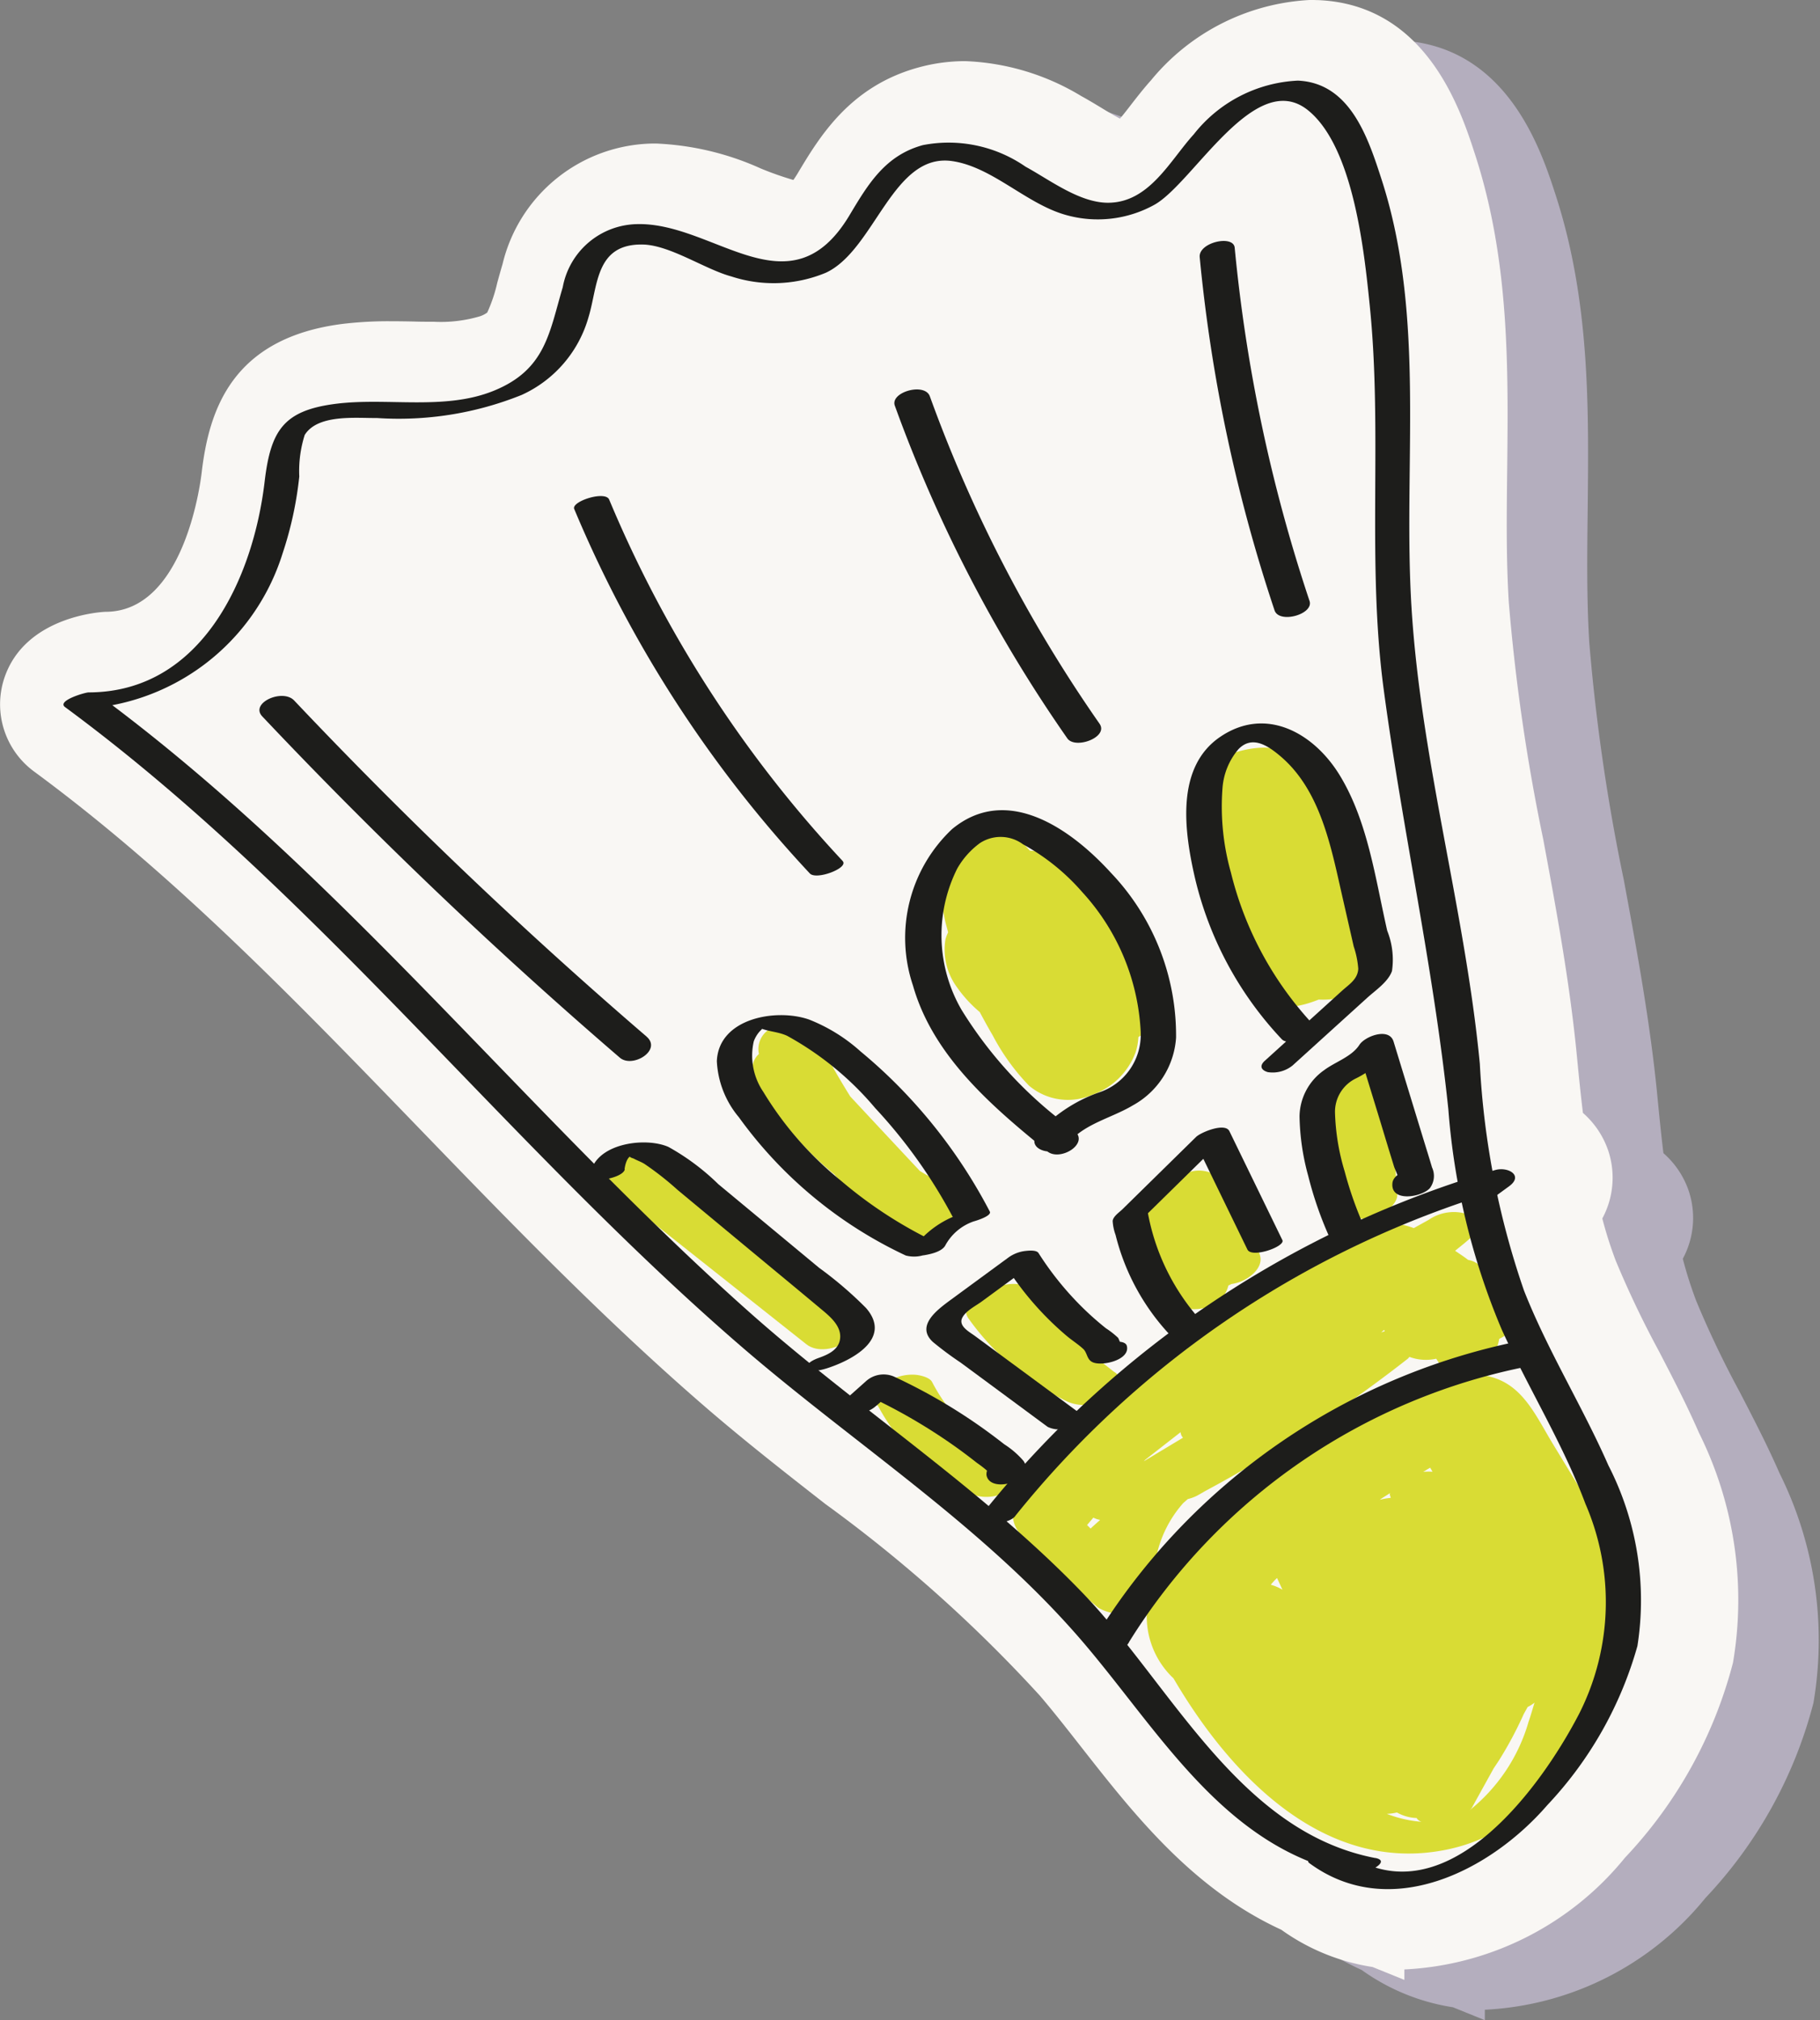 <svg xmlns="http://www.w3.org/2000/svg" width="76.357" height="84.768" viewBox="0 0 76.357 84.768">
  <rect x="0" y="0" width="76.357" height="84.768" fill="#808080" stroke="none"/>
  <g id="Shuttle" transform="translate(0 0)">
    <path id="Path_175" data-name="Path 175" d="M1601.854,2130.691c-.525-1.2-1.111-2.326-1.677-3.42a41.291,41.291,0,0,1-1.811-3.792,16.958,16.958,0,0,1-.569-1.784,3.6,3.6,0,0,0,.254-2.83,3.669,3.669,0,0,0-1.067-1.6c-.1-.811-.178-1.612-.253-2.383-.3-3.1-.865-6.151-1.413-9.1a81.772,81.772,0,0,1-1.444-9.934c-.111-1.792-.091-3.62-.068-5.553.046-4.312.1-8.77-1.34-13.22-.609-1.884-2.035-6.3-6.579-6.5-.107,0-.212-.008-.317-.008a9.234,9.234,0,0,0-6.708,3.372c-.277.307-.55.654-.825,1.008-.138.18-.318.413-.477.6-.259-.137-.571-.324-.789-.458-.294-.178-.579-.348-.847-.495a10.12,10.12,0,0,0-4.857-1.459,7.387,7.387,0,0,0-1.962.266c-2.887.793-4.155,2.916-5.08,4.464-.067.11-.123.194-.169.256a13.778,13.778,0,0,1-1.363-.48,11.862,11.862,0,0,0-4.383-1.048l-.168,0a6.594,6.594,0,0,0-6.287,5.059c-.08.267-.151.526-.221.779a6.349,6.349,0,0,1-.421,1.253,1.127,1.127,0,0,1-.286.151,5.764,5.764,0,0,1-1.954.235c-.281,0-.563,0-.846-.01-.32-.006-.639-.011-.957-.011a16.15,16.15,0,0,0-2.016.109c-4.667.59-5.615,3.641-5.921,6.233-.07.6-.782,5.845-4.031,5.849-.033,0-3.378.125-4.256,2.8a3.5,3.5,0,0,0,1.267,3.911c5.853,4.315,10.834,9.468,16.107,14.923,3.81,3.943,7.749,8.018,12.024,11.715,1.654,1.429,3.377,2.777,5.045,4.08a59.682,59.682,0,0,1,9.016,8.056c.577.677,1.142,1.4,1.74,2.162,2.189,2.792,4.655,5.94,8.38,7.651a8.886,8.886,0,0,0,3.829,1.564l1.337.542,0-.439h.014a12.714,12.714,0,0,0,9.242-4.69,18.753,18.753,0,0,0,4.53-8.179A15.728,15.728,0,0,0,1601.854,2130.691Zm-30.757-54.176c-.029,0-.056,0-.084,0,.018,0,.037-.007.054-.007Z" transform="translate(-1527.196 -2068.88)" fill="#b4aebe"/>
    <path id="Path_176" data-name="Path 176" d="M1599.73,2129.629c-.524-1.2-1.111-2.326-1.677-3.42a41.23,41.23,0,0,1-1.811-3.792,16.922,16.922,0,0,1-.569-1.784,3.6,3.6,0,0,0,.254-2.83,3.67,3.67,0,0,0-1.067-1.6c-.1-.811-.178-1.612-.253-2.383-.3-3.1-.865-6.151-1.413-9.1a81.789,81.789,0,0,1-1.444-9.934c-.111-1.792-.091-3.621-.068-5.554.046-4.312.1-8.77-1.34-13.22-.609-1.884-2.035-6.3-6.579-6.5-.105,0-.212-.008-.316-.008a9.233,9.233,0,0,0-6.708,3.372c-.277.307-.55.654-.825,1.008-.138.18-.318.413-.477.6-.259-.137-.571-.324-.789-.458-.294-.178-.579-.348-.847-.495a10.117,10.117,0,0,0-4.857-1.459,7.387,7.387,0,0,0-1.962.266c-2.887.793-4.154,2.916-5.08,4.464-.067.11-.123.194-.168.256a13.389,13.389,0,0,1-1.363-.48,11.862,11.862,0,0,0-4.383-1.048l-.169,0a6.594,6.594,0,0,0-6.286,5.059c-.079.267-.151.526-.221.779a6.316,6.316,0,0,1-.421,1.253,1.144,1.144,0,0,1-.286.151,5.764,5.764,0,0,1-1.954.235c-.281,0-.563,0-.846-.01-.32-.006-.639-.011-.957-.011a16.167,16.167,0,0,0-2.016.11c-4.667.59-5.616,3.641-5.921,6.232-.07.6-.782,5.845-4.031,5.849-.033,0-3.379.125-4.256,2.8a3.5,3.5,0,0,0,1.267,3.911c5.853,4.315,10.833,9.468,16.107,14.923,3.809,3.943,7.749,8.018,12.024,11.715,1.654,1.429,3.377,2.777,5.045,4.08a59.667,59.667,0,0,1,9.016,8.056c.577.677,1.142,1.4,1.74,2.163,2.189,2.792,4.655,5.94,8.38,7.65a8.879,8.879,0,0,0,3.829,1.564l1.337.542,0-.439h.014a12.714,12.714,0,0,0,9.242-4.69,18.754,18.754,0,0,0,4.53-8.178A15.729,15.729,0,0,0,1599.73,2129.629Zm-30.757-54.176c-.029,0-.056,0-.084,0,.018,0,.037-.006.054-.006Z" transform="translate(-1528.449 -2069.507)" fill="#f9f7f4"/>
    <g id="Group_45" data-name="Group 45" transform="translate(25.17 31.372)">
      <path id="Path_177" data-name="Path 177" d="M1580.123,2115.05a1.656,1.656,0,0,0-.091-.2l-2.2-3.622c-.8-1.318-1.372-2.753-3.107-2.9-1.8-.153-3.425.976-4.9,1.843q-1.679.987-3.272,2.112c-1.062.749-2.088,1.544-3.088,2.375a8.364,8.364,0,0,0-2.363,2.611v-.008a4.893,4.893,0,0,1,1.223-3.555l.192-.167a1.7,1.7,0,0,0,.374-.134c.092-.049.181-.1.272-.153l0,0,.032-.021a59.236,59.236,0,0,0,8.536-5.569c.04-.03.051-.057.084-.086a1.985,1.985,0,0,0,1.121.076c.059.079.1.165.164.242.5.6,1.964.235,2.282-.428a3.388,3.388,0,0,0,.2-.649c.428-.2.73-.52.593-.89a4.771,4.771,0,0,0-.782-1.315,2.928,2.928,0,0,0-.717-.938.931.931,0,0,0-.4-.168c-.175-.135-.363-.258-.547-.382.226-.187.458-.363.674-.567a.554.554,0,0,0-.157-.97,1.866,1.866,0,0,0-1.626.238l-.625.347a3.18,3.18,0,0,0-2.569.132,28.207,28.207,0,0,0-4.113,2.741c-.979.708-1.922,1.463-2.871,2.208a49.058,49.058,0,0,0-5.606,3.8c-.348.275-.634.654-.259,1.032.022.022.054.025.078.042-.025.024-.052.045-.078.07-.5.5-1.353,1.2-1.4,1.968-.045.748.777,1.339,1.25,1.807.746.74,1.523,1.445,2.324,2.124a1.838,1.838,0,0,0,2.078-.146,3.572,3.572,0,0,0,1.086,3.115c2.414,4.124,6.361,8.218,11.444,7.188,5.662-1.149,7.042-7.973,7.115-12.866C1580.481,2115.187,1580.338,2115.085,1580.123,2115.05Zm-13.866,1.8.229.494a1.975,1.975,0,0,0-.49-.208A2.719,2.719,0,0,1,1566.258,2116.853Zm6.24-4.517c.062-.037.125-.072.186-.108l.1.17a2.072,2.072,0,0,0-.4.006C1572.428,2112.382,1572.461,2112.358,1572.5,2112.336Zm-1.5.959c0,.032-.016.062,0,.094s.021.07.033.105a2.6,2.6,0,0,0-.463.081l.06-.043C1570.743,2113.45,1570.87,2113.376,1570.994,2113.295Zm-10.268-1.4,1.485-1.159a.345.345,0,0,0,.1.232l-1.647.992Zm-2.177,2.428a.982.982,0,0,0,.285.095c-.134.121-.272.239-.4.363-.051-.049-.1-.1-.149-.148Zm12.076-7.772c.04-.036.081-.071.122-.108.008.021.019.04.027.061A1.562,1.562,0,0,0,1570.625,2106.55Zm.243,20.2a2.14,2.14,0,0,0,.418-.057,1.79,1.79,0,0,0,.823.232.383.383,0,0,0,.205.159A5.133,5.133,0,0,1,1570.868,2126.75Zm5.932-3.834a7.368,7.368,0,0,1-2.509,3.719.6.6,0,0,0,.138-.138q.458-.83.917-1.658c.073-.11.148-.22.218-.328a15.828,15.828,0,0,0,1.04-1.945c.056-.1.111-.2.167-.3a1.826,1.826,0,0,0,.289-.181C1576.974,2122.36,1576.9,2122.642,1576.8,2122.915Z" transform="translate(-1537.851 -2082.014)" fill="#d9dc34"/>
      <path id="Path_178" data-name="Path 178" d="M1553.558,2095.715a1.812,1.812,0,0,0-.111.291,2.662,2.662,0,0,0,.479,2.008,5.453,5.453,0,0,0,.959,1.046c.177.333.358.663.544.979a9.114,9.114,0,0,0,1.521,2.108,2.537,2.537,0,0,0,2.654.385,2.993,2.993,0,0,0,1.817-1.777,2.447,2.447,0,0,0,.119-.649.809.809,0,0,0,.375-1.065c-.157-.3-.337-.59-.5-.886,0-.013,0-.024,0-.038a8.567,8.567,0,0,0-3.885-5.7,1.126,1.126,0,0,0-.536-.126c-.089-.09-.17-.186-.261-.275,0-.035.018-.062.006-.1-.146-.547-1-.6-1.432-.453a2.689,2.689,0,0,0-1.791,1.552,3.966,3.966,0,0,0-.11,2.088C1553.442,2095.309,1553.507,2095.511,1553.558,2095.715Z" transform="translate(-1538.95 -2087.967)" fill="#d9dc34"/>
      <path id="Path_179" data-name="Path 179" d="M1564.822,2099.807a3.142,3.142,0,0,0,1.294-.2c.16-.059.913-.331.8-.6-.211-.515-.4-1.038-.59-1.56a10.646,10.646,0,0,0-.31-1.922,43.029,43.029,0,0,0-1.793-6.081c-.094-.25-.666-.239-1.232-.1-.2-.286-2.391.021-2.409.695a18.76,18.76,0,0,0,2.5,9.854C1563.324,2100.313,1564.333,2100.009,1564.822,2099.807Z" transform="translate(-1534.666 -2089.239)" fill="#d9dc34"/>
      <path id="Path_180" data-name="Path 180" d="M1548.406,2098.792a13.324,13.324,0,0,0,3.345,4.075,11.534,11.534,0,0,0,2.781,2.466,1.566,1.566,0,0,0,1.623-.057c.348-.215.821-.792.436-1.206l-.116-.124a.776.776,0,0,0-.507-.872c-.1-.052-.146-.073-.308-.166-.113-.063-.224-.13-.336-.2q-1.457-1.557-2.914-3.12c-.552-.882-1.059-1.8-1.552-2.706-.285-.523-1.235-.428-1.666-.2a.973.973,0,0,0-.615,1.122A.8.8,0,0,0,1548.406,2098.792Z" transform="translate(-1541.906 -2084.952)" fill="#d9dc34"/>
      <path id="Path_181" data-name="Path 181" d="M1546.48,2099.98c-.921-.728-3.008.575-1.868,1.477l8.326,6.6c.919.728,3.008-.576,1.868-1.479Q1550.643,2103.279,1546.48,2099.98Z" transform="translate(-1544.28 -2083.028)" fill="#d9dc34"/>
      <path id="Path_182" data-name="Path 182" d="M1559.223,2106.018l-1.592-1.194a6.434,6.434,0,0,1-.894-1.166c-.11-.186-.494-.253-.674-.266a2.056,2.056,0,0,0-.962.183c-.087.042-.18.1-.27.154a2.3,2.3,0,0,0-.3.1c-.353.192-.787.588-.488,1.01a10.818,10.818,0,0,0,4.177,3.5,1.832,1.832,0,0,0,1.74-.2c.184-.13.428-.321.451-.566a.521.521,0,0,0-.267-.5l-.665-.52c0-.01.011-.016.013-.025A.514.514,0,0,0,1559.223,2106.018Z" transform="translate(-1538.581 -2080.89)" fill="#d9dc34"/>
      <path id="Path_183" data-name="Path 183" d="M1558.827,2101.419c-.483.258-.894.76-.566,1.3q.935,1.557,1.871,3.112a1.025,1.025,0,0,0,.7.37,1.728,1.728,0,0,0,.808-.1,1.229,1.229,0,0,0,.827-.881c.041-.022.084-.038.125-.063a1.89,1.89,0,0,0,.364-.092c.418-.156,1.01-.611.83-1.142-.091-.27-.221-.525-.331-.788,0-.022,0-.045,0-.069a.653.653,0,0,0-.278-.588,11.665,11.665,0,0,0-1-1.69,1.324,1.324,0,0,0-1.509-.265,1.34,1.34,0,0,0-.822.753c-.019,0-.042-.016-.059-.019A1.709,1.709,0,0,0,1558.827,2101.419Z" transform="translate(-1536.102 -2082.652)" fill="#d9dc34"/>
      <path id="Path_184" data-name="Path 184" d="M1565.08,2097.806a1.733,1.733,0,0,0-.579.215,1.507,1.507,0,0,0-.553.041c-.541.164-1.1.6-.983,1.228a18.223,18.223,0,0,0,1.285,4.048.9.9,0,0,0,.529.539,1.51,1.51,0,0,0,.77.059,1.55,1.55,0,0,0,.751-.314c.186-.161.439-.422.418-.689-.027-.356-.054-.713-.079-1.069a11.849,11.849,0,0,0-.261-3.457C1566.248,2097.855,1565.542,2097.729,1565.08,2097.806Z" transform="translate(-1533.267 -2084.197)" fill="#d9dc34"/>
      <path id="Path_185" data-name="Path 185" d="M1557.665,2109.975a.551.551,0,0,0-.281-.556,7.463,7.463,0,0,1-3.46-3.322c-.1-.2-.5-.288-.684-.305a1.9,1.9,0,0,0-.963.175,1.3,1.3,0,0,0-.637.547l-.075.215a.521.521,0,0,0,.11.407,8.458,8.458,0,0,0,3.8,3.62,1.741,1.741,0,0,0,1.747-.173A.959.959,0,0,0,1557.665,2109.975Z" transform="translate(-1539.987 -2079.479)" fill="#d9dc34"/>
    </g>
    <g id="Group_46" data-name="Group 46" transform="translate(2.661 3.378)">
      <path id="Path_186" data-name="Path 186" d="M1585.157,2146.214c-5.73-1.105-8.563-7.268-12.274-11.122-4.266-4.428-9.5-7.782-14.076-11.865-9.352-8.341-17.109-18.367-27.243-25.839l-.99.617a9.3,9.3,0,0,0,8.744-6.531,15.179,15.179,0,0,0,.7-3.226,5.009,5.009,0,0,1,.228-1.744c.55-.883,2.161-.7,3.021-.711a13.8,13.8,0,0,0,6.086-.97,5.113,5.113,0,0,0,2.8-3.261c.4-1.312.28-3.081,2.267-3.048,1.145.018,2.622,1.042,3.725,1.339a5.71,5.71,0,0,0,3.972-.158c2.056-.965,2.8-5.057,5.305-4.68,1.687.253,3.1,1.795,4.76,2.259a4.909,4.909,0,0,0,3.709-.426c1.625-.9,4.223-5.759,6.446-3.969,1.914,1.539,2.364,5.956,2.59,8.179.549,5.366-.129,10.768.588,16.128.79,5.9,2.089,11.668,2.711,17.607a29.4,29.4,0,0,0,2.237,9.239c1.118,2.464,2.563,4.781,3.515,7.32a10.369,10.369,0,0,1-.266,8.813c-1.719,3.312-5.811,8.774-9.948,5.725-.364-.269-1.676.31-1.374.535,3.364,2.48,7.586.346,9.988-2.43a16.054,16.054,0,0,0,3.781-6.677,12.4,12.4,0,0,0-1.219-7.581c-1.092-2.485-2.541-4.8-3.539-7.331a34.623,34.623,0,0,1-1.854-9.519c-.617-6.431-2.469-12.7-2.866-19.144-.367-5.958.617-12.158-1.251-17.944-.574-1.776-1.324-4.065-3.516-4.162a5.9,5.9,0,0,0-4.369,2.254c-1,1.1-1.867,2.871-3.6,2.87-1.2,0-2.452-.967-3.455-1.512a5.665,5.665,0,0,0-4.31-.906c-1.576.432-2.291,1.625-3.076,2.94-2.49,4.167-5.657.3-8.907.375a3.232,3.232,0,0,0-3.125,2.646c-.566,1.9-.711,3.461-2.9,4.348-2.056.835-4.466.272-6.619.545-2.208.28-2.736,1.126-2.99,3.277-.476,4.027-2.635,8.825-7.381,8.832-.154,0-1.351.351-.99.617,10.528,7.762,18.488,18.284,28.339,26.8,4.81,4.159,10.279,7.624,14.425,12.5,3.243,3.818,5.967,8.653,11.274,9.675.383.075,1.7-.537.929-.687Z" transform="translate(-1530.123 -2071.632)" fill="#1d1d1b"/>
      <path id="Path_187" data-name="Path 187" d="M1558.788,2117.551a25.475,25.475,0,0,1,16.925-11.6c.935-.175.631-1.249-.288-1.075a27.207,27.207,0,0,0-18.05,12.476c-.2.326.181.614.461.665a.936.936,0,0,0,.952-.46Z" transform="translate(-1514.079 -2052.034)" fill="#1d1d1b"/>
      <path id="Path_188" data-name="Path 188" d="M1555.73,2114.916a41.029,41.029,0,0,1,20.362-13.676l-.58-.686-.695.506c-.8.585.425.9.937.528l.693-.506c.635-.461-.052-.838-.58-.684a42.928,42.928,0,0,0-21.333,14.2c-.56.7.844.757,1.2.318Z" transform="translate(-1515.8 -2054.682)" fill="#1d1d1b"/>
      <path id="Path_189" data-name="Path 189" d="M1551.536,2102.166a198.035,198.035,0,0,1-14.783-14.1c-.485-.514-1.87.1-1.339.667a200.558,200.558,0,0,0,15,14.318c.531.458,1.784-.313,1.121-.884Z" transform="translate(-1527.071 -2062.051)" fill="#1d1d1b"/>
      <path id="Path_190" data-name="Path 190" d="M1554.87,2097.915a50.958,50.958,0,0,1-9.8-15.168c-.162-.391-1.6.076-1.467.393a51.4,51.4,0,0,0,9.885,15.293c.273.292,1.647-.232,1.378-.519Z" transform="translate(-1522.173 -2065.162)" fill="#1d1d1b"/>
      <path id="Path_191" data-name="Path 191" d="M1560.658,2093.811a59.16,59.16,0,0,1-7.12-13.738c-.215-.593-1.674-.176-1.469.393a60.162,60.162,0,0,0,7.236,13.958c.332.476,1.746-.049,1.353-.612Z" transform="translate(-1517.188 -2066.822)" fill="#1d1d1b"/>
      <path id="Path_192" data-name="Path 192" d="M1564.715,2090.972a66.7,66.7,0,0,1-3.14-14.821c-.052-.558-1.526-.226-1.468.395a66.685,66.685,0,0,0,3.14,14.819c.192.576,1.655.166,1.468-.393Z" transform="translate(-1512.435 -2069.134)" fill="#1d1d1b"/>
      <path id="Path_193" data-name="Path 193" d="M1559.407,2104.321a17.533,17.533,0,0,1-4.722-5.056,6.244,6.244,0,0,1-.183-5.923,3.42,3.42,0,0,1,.946-1.067,1.581,1.581,0,0,1,1.817.046,9.062,9.062,0,0,1,2.48,2,9.348,9.348,0,0,1,2.457,5.883,2.552,2.552,0,0,1-1.767,2.533,6.32,6.32,0,0,0-2.558,1.7c-.574.747.8,1.051,1.24.482.667-.869,1.846-1.1,2.754-1.645a3.507,3.507,0,0,0,1.814-2.841,9.9,9.9,0,0,0-2.737-6.922c-1.663-1.824-4.348-3.741-6.66-1.829a6.269,6.269,0,0,0-1.641,6.563c.843,2.97,3.329,5.088,5.636,6.959.542.439,1.8-.334,1.123-.883Z" transform="translate(-1517.005 -2060.272)" fill="#1d1d1b"/>
      <path id="Path_194" data-name="Path 194" d="M1565.126,2101.287a14.36,14.36,0,0,1-3.5-6.431,10.21,10.21,0,0,1-.354-3.526,2.839,2.839,0,0,1,.671-1.65c.558-.577,1.2-.173,1.719.261,1.717,1.423,2.161,3.822,2.63,5.883l.486,2.133a3.815,3.815,0,0,1,.191.935c-.021.442-.385.657-.68.924l-3.242,2.94c-.235.213-.154.394.127.475a1.326,1.326,0,0,0,1.038-.278l3.14-2.847c.338-.307.873-.662,1.032-1.118a3.276,3.276,0,0,0-.2-1.69c-.495-2.167-.809-4.571-1.979-6.5-1.073-1.776-3.089-2.943-5.018-1.641-1.892,1.275-1.517,3.959-1.081,5.876a14.8,14.8,0,0,0,3.654,6.817c.327.347,1.72-.185,1.369-.558Z" transform="translate(-1512.645 -2061.624)" fill="#1d1d1b"/>
      <path id="Path_195" data-name="Path 195" d="M1556.674,2105.885a18.232,18.232,0,0,1-4.088-2.632,14.352,14.352,0,0,1-3.269-3.738,2.7,2.7,0,0,1-.4-2.119,1.317,1.317,0,0,1,.242-.41c.008-.009.221-.218.115-.145-.054.037-.149-.019-.029.024.348.127.72.137,1.073.3a12.991,12.991,0,0,1,3.692,3.03,21.445,21.445,0,0,1,3.344,4.739l.676-.413a4.034,4.034,0,0,0-2.533,1.72c-.136.221.525.138.584.127.26-.045.709-.142.863-.393a2.152,2.152,0,0,1,1.2-1.024c.084-.021.771-.229.676-.412a21.881,21.881,0,0,0-3.317-4.722,21.273,21.273,0,0,0-2.1-1.992,7.133,7.133,0,0,0-2.17-1.345c-1.378-.479-3.791-.058-3.865,1.749a3.952,3.952,0,0,0,.925,2.353,18.083,18.083,0,0,0,7,5.8,1.369,1.369,0,0,0,.943-.09c.059-.022.663-.3.442-.4Z" transform="translate(-1519.954 -2057.081)" fill="#1d1d1b"/>
      <path id="Path_196" data-name="Path 196" d="M1545.469,2100.78c.019-.156.094-.512.29-.563-.177.046.067.1.1.121.151.08.3.129.444.218a12.723,12.723,0,0,1,1.4,1.1l3.029,2.515c.983.815,1.969,1.629,2.948,2.448.38.316.916.738.827,1.3-.072.455-.521.646-.9.781-.143.051-.6.235-.431.445s.782-.008.949-.068c1.056-.375,2.537-1.25,1.475-2.474a16.028,16.028,0,0,0-1.971-1.688l-2.153-1.787-2.072-1.72a9.772,9.772,0,0,0-2.091-1.562c-.983-.437-3.118-.149-3.286,1.182-.051.395,1.4.124,1.452-.248Z" transform="translate(-1521.927 -2055.099)" fill="#1d1d1b"/>
      <path id="Path_197" data-name="Path 197" d="M1552.074,2107.089l.747-.665-1.177.221a23.226,23.226,0,0,1,2.778,1.52q.643.41,1.261.865c.205.152.408.307.607.464a4.892,4.892,0,0,1,.555.444l.138-.243-.035.03.871-.307h-.045l.305.086.08.106-.262.476.03-.022c.221-.164.408-.482.1-.669a1.051,1.051,0,0,0-1.046.111l-.032.022a.5.5,0,0,0-.261.477c.142.808,2.1.233,1.555-.593a3.659,3.659,0,0,0-.808-.7q-.43-.337-.873-.655a23.353,23.353,0,0,0-3.773-2.194,1.105,1.105,0,0,0-1.177.219l-.747.666a.351.351,0,0,0,.165.619,1.145,1.145,0,0,0,1.038-.278Z" transform="translate(-1517.961 -2051.489)" fill="#1d1d1b"/>
      <path id="Path_198" data-name="Path 198" d="M1559.354,2109.355l-4.433-3.269c-.229-.168-.7-.412-.518-.763.151-.291.568-.494.82-.68l2.271-1.666-1.264.188a12.856,12.856,0,0,0,2.52,2.9c.232.2.5.366.723.571.172.161.146.428.377.55.38.2,1.609-.078,1.453-.677-.041-.165-.307-.183-.437-.179a1.349,1.349,0,0,0-1.013.417c-.215.266.183.367.38.367a1.331,1.331,0,0,0,.973-.385l.025-.03-.973.383h.014l-.437-.18c-.008-.032-.018,0,0-.024l.789-.369-.033.007.479.03a1.591,1.591,0,0,0-.13-.372,3.468,3.468,0,0,0-.509-.4,12.516,12.516,0,0,1-1.073-.959,12.936,12.936,0,0,1-1.759-2.2c-.092-.144-.444-.1-.572-.086a1.508,1.508,0,0,0-.693.274l-2.436,1.787c-.541.4-1.472,1.081-.725,1.76a14.1,14.1,0,0,0,1.153.857l1.219.9,2.437,1.8a1.072,1.072,0,0,0,.964-.017c.116-.048.661-.343.407-.531Z" transform="translate(-1516.689 -2053.416)" fill="#1d1d1b"/>
      <path id="Path_199" data-name="Path 199" d="M1561.566,2107.422a9.249,9.249,0,0,1-2.288-4.636l-.067.151,3.431-3.371-1.4.241,2.222,4.573c.183.377,1.6-.125,1.468-.394l-2.223-4.571c-.183-.377-1.205.051-1.4.243l-2.059,2.022-1.029,1.011c-.132.129-.385.294-.41.487a2.035,2.035,0,0,0,.121.586,9.463,9.463,0,0,0,2.253,4.167c.26.281,1.63-.24,1.382-.51Z" transform="translate(-1513.791 -2055.33)" fill="#1d1d1b"/>
      <path id="Path_200" data-name="Path 200" d="M1565.5,2104.987a15.249,15.249,0,0,1-.865-2.421,9.4,9.4,0,0,1-.406-2.45,1.555,1.555,0,0,1,.89-1.463,4.326,4.326,0,0,0,1.534-1.281l-1.431.135.854,2.785.4,1.32.226.734c.04.134.256.557.207.671l.219-.235-.057.037.553-.2.221.008.243.151-.038-.046.067.245,0-.059c.07-.7-1.42-.474-1.48.135-.081.818,1.231.59,1.569.212a.848.848,0,0,0,.092-.873c-.1-.343-.208-.685-.313-1.027l-1.3-4.253c-.186-.607-1.2-.222-1.431.135-.326.507-1.019.716-1.485,1.068a2.409,2.409,0,0,0-1.029,1.935,9.989,9.989,0,0,0,.365,2.5,15.366,15.366,0,0,0,.917,2.63.7.7,0,0,0,.857.262c.216-.057.755-.337.612-.655Z" transform="translate(-1510.88 -2056.788)" fill="#1d1d1b"/>
    </g>
  </g>
</svg>
